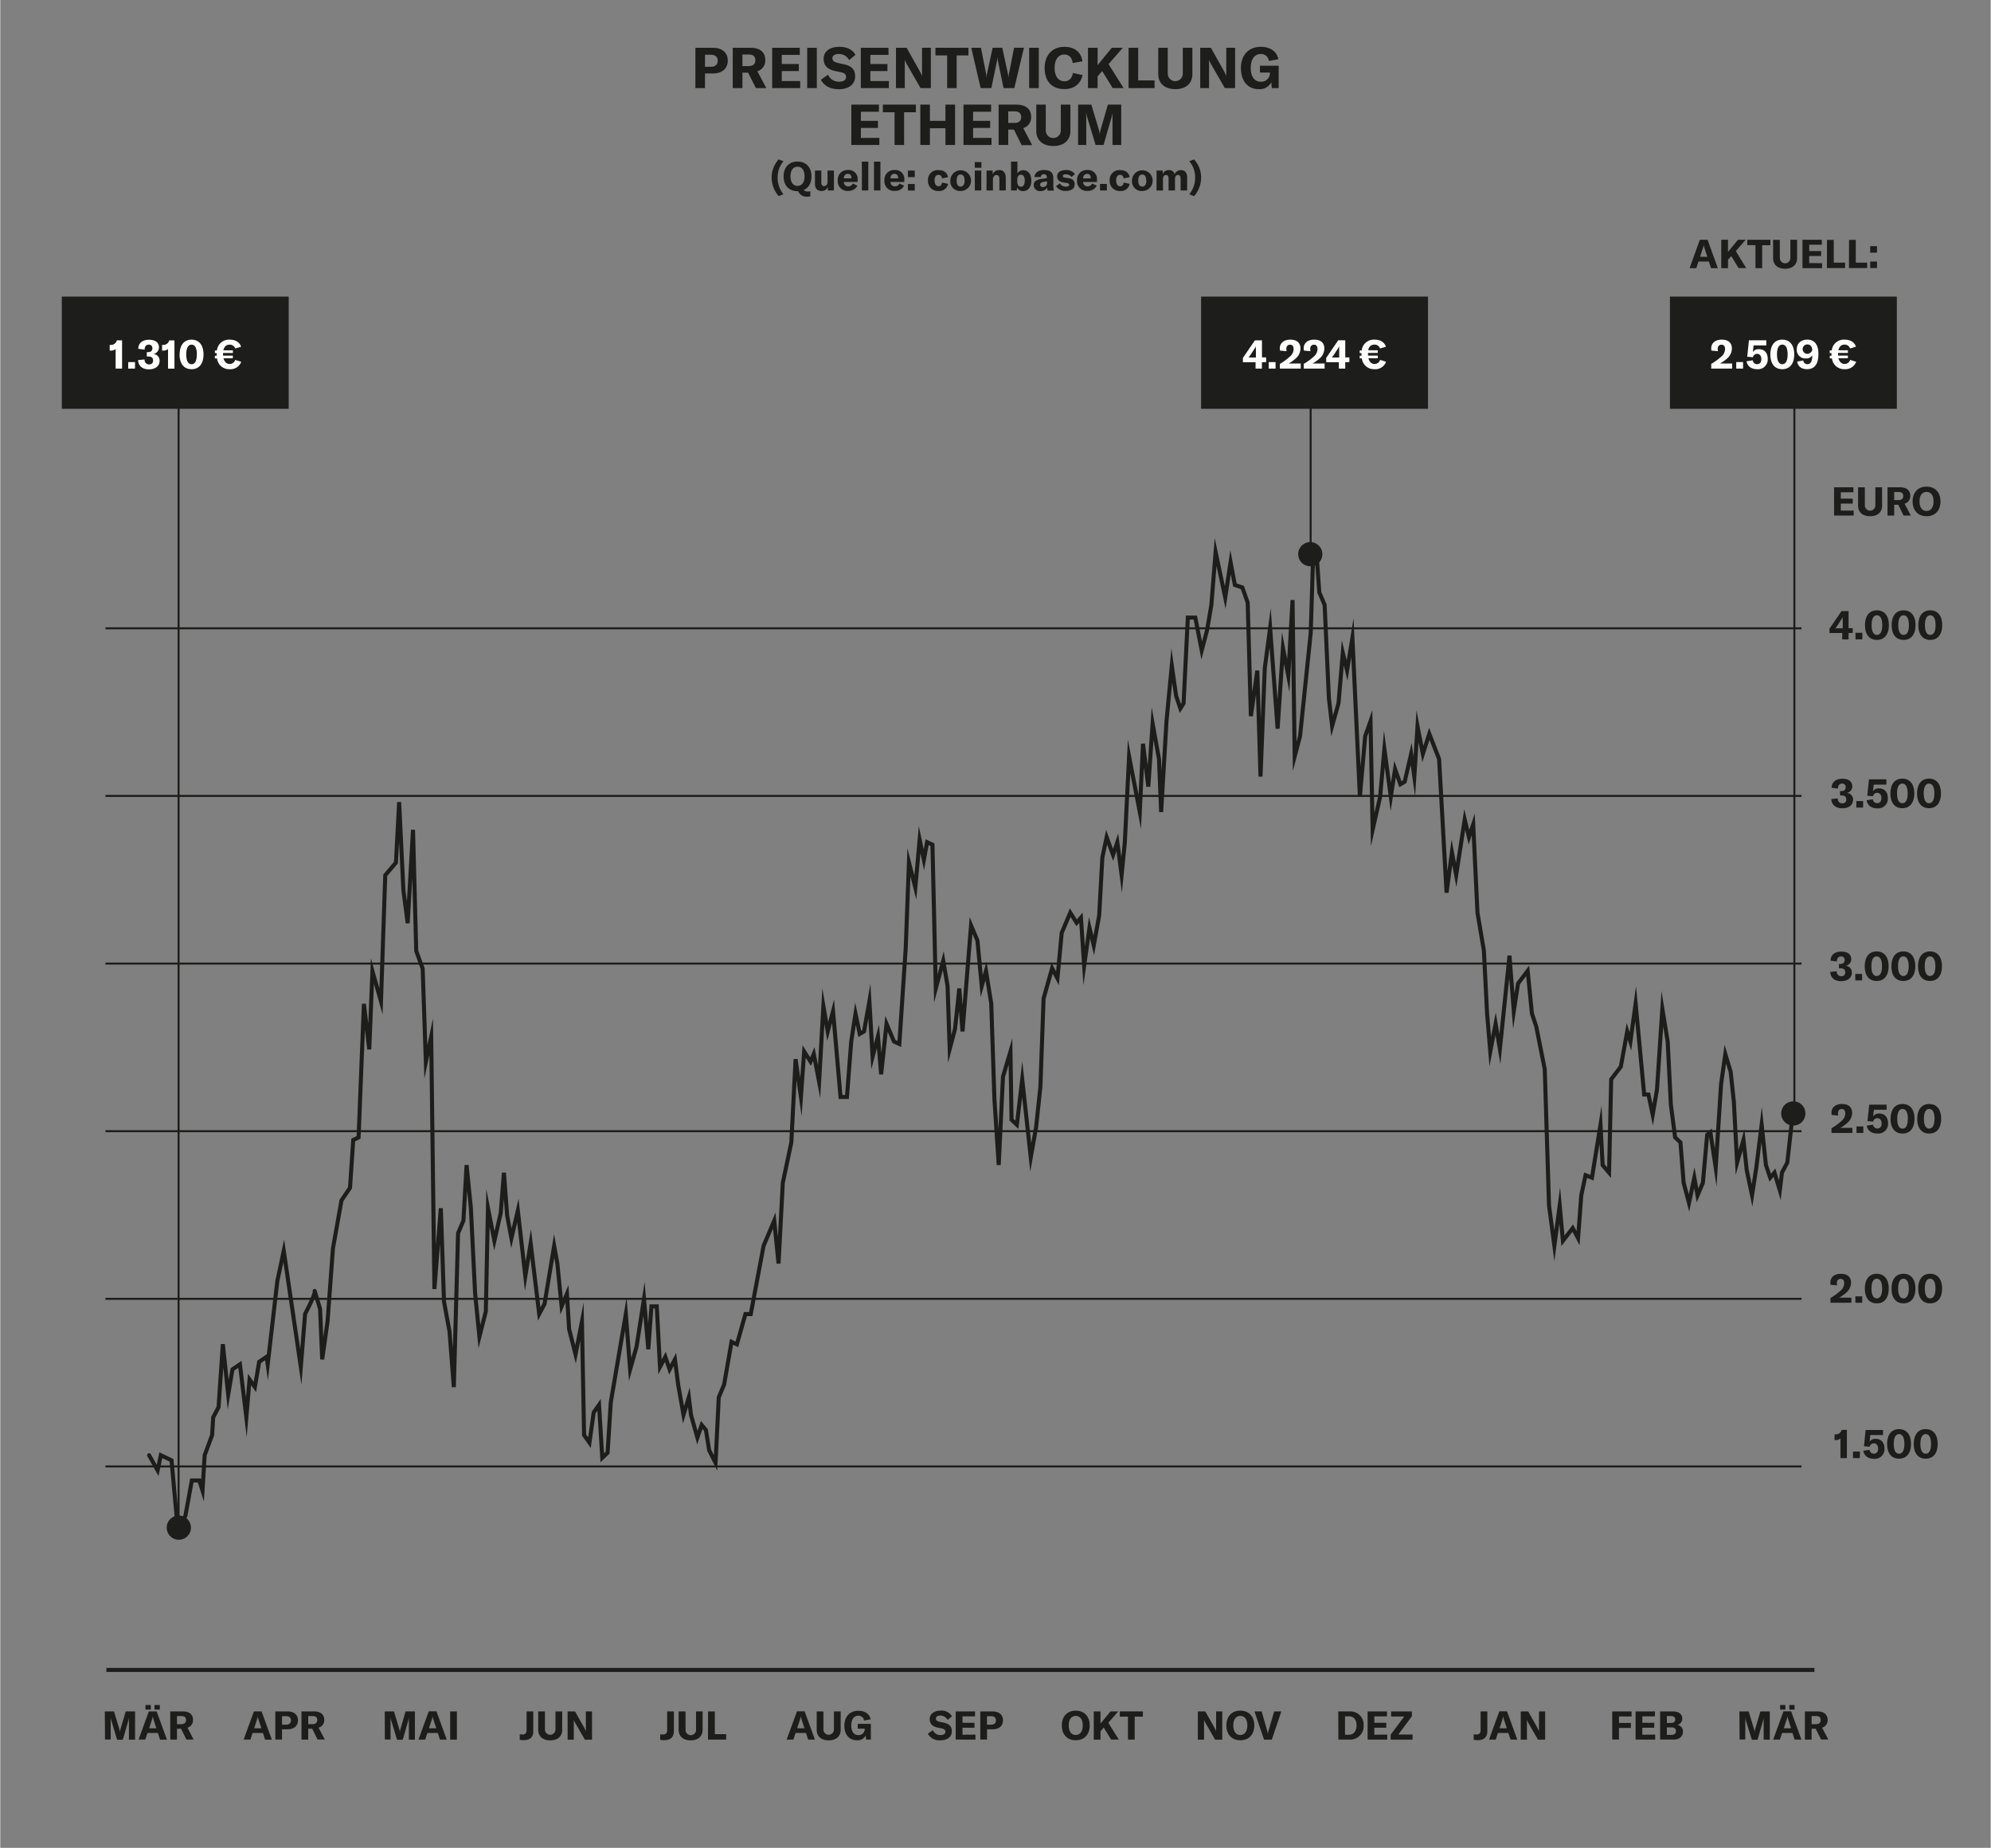 <?xml version="1.0"?>
<svg xmlns="http://www.w3.org/2000/svg" viewBox="0 0 700 650" width="600" height="557"><rect x="0" y="0" width="700" height="650" fill="#808080" stroke="none"/><defs><style>.cls-1{fill:#1d1d1b;}.cls-2{fill:#fff;}.cls-3,.cls-4,.cls-5{fill:none;stroke:#1d1d1b;}.cls-3{stroke-linecap:round;stroke-miterlimit:10;}.cls-3,.cls-5{stroke-width:1.42px;}.cls-4{stroke-width:0.71px;}</style></defs><g id="Vg"><path class="cls-1" d="M255.86,21.27c0,2.82-2,4.58-5.18,4.58h-2.84V31h-3.38V16.81h6.3C253.84,16.81,255.86,18.57,255.86,21.27Zm-3.54.1c0-1.34-.86-2.12-2.38-2.12h-2.1v4.24h2.1C251.44,23.49,252.32,22.71,252.32,21.37Z"/><path class="cls-1" d="M263,25.57h-2V31H257.6V16.81h6.24c3.6,0,5.2,1.76,5.2,4.36a3.93,3.93,0,0,1-2.78,3.9L269.4,31h-3.66Zm-2-2.32h2.18c1.64,0,2.36-.8,2.36-2.08s-.7-2-2.36-2H261Z"/><path class="cls-1" d="M281.32,28.51V31h-9.86V16.81h9.72v2.5h-6.34v3.2h6V25h-6v3.52Z"/><path class="cls-1" d="M283.78,31V16.81h3.38V31Z"/><path class="cls-1" d="M288.6,28.05l2.5-1.76A4.12,4.12,0,0,0,295,28.74c1.36,0,2.44-.5,2.44-1.62s-.62-1.47-2.06-1.77l-1.9-.4c-2.48-.54-3.92-1.88-3.92-4.26,0-2.6,2.12-4.22,5.54-4.22,2.52,0,4.64.92,5.64,2.82l-2.2,1.86A4,4,0,0,0,294.84,19c-1.34,0-2.2.56-2.2,1.46s.56,1.38,2.06,1.72l2.06.44c2.52.56,3.88,1.76,3.88,4.2,0,2.71-2.08,4.57-5.8,4.57C291.78,31.36,289.58,30.06,288.6,28.05Z"/><path class="cls-1" d="M312.5,28.51V31h-9.86V16.81h9.72v2.5H306v3.2h6V25h-6v3.52Z"/><path class="cls-1" d="M315,16.81h3.74l4.56,8.1a14.78,14.78,0,0,1,.86,1.84h0c0-.56,0-1.14,0-1.82V16.81h3.1V31h-3.6l-4.72-8.19a13.49,13.49,0,0,1-.84-1.74h0c0,.58,0,1.18,0,1.88V31H315Z"/><path class="cls-1" d="M340.48,19.49h-4.14V31H333V19.49h-4.12V16.81h11.62Z"/><path class="cls-1" d="M341.48,16.81h3.4L346.7,26a8.74,8.74,0,0,1,.12,1.18h.06A6.64,6.64,0,0,1,347,26l2-9.22h3.38l2,9.22a6.64,6.64,0,0,1,.16,1.18h.06a8.74,8.74,0,0,1,.12-1.18l1.82-9.22H360L356.62,31h-3.78l-2-9.65a8,8,0,0,1-.1-1h-.08a7.83,7.83,0,0,1-.12,1l-2,9.65h-3.76Z"/><path class="cls-1" d="M361.84,31V16.81h3.38V31Z"/><path class="cls-1" d="M367.28,23.93c0-4.48,2.64-7.46,7-7.46,3.62,0,5.9,2,6.28,5.1l-3.42.6c-.2-1.88-1.24-3-2.94-3-2.16,0-3.42,1.82-3.42,4.72s1.28,4.71,3.52,4.71c1.58,0,2.64-1.08,2.92-2.93l3.42.74c-.68,3-2.88,4.93-6.4,4.93C369.7,31.36,367.28,28.42,367.28,23.93Z"/><path class="cls-1" d="M387.52,25l-1.62,1.88V31h-3.38V16.81h3.38v6.1l5-6.1h3.86l-5,5.76L395.06,31h-3.84Z"/><path class="cls-1" d="M396.8,16.81h3.38V28.28h5.76V31H396.8Z"/><path class="cls-1" d="M410.58,16.81v9.1a2.64,2.64,0,1,0,5.28,0v-9.1h3.38v9.24c0,3.24-2.24,5.31-6,5.31s-6-2.07-6-5.31V16.81Z"/><path class="cls-1" d="M422,16.81h3.74l4.56,8.1a14.78,14.78,0,0,1,.86,1.84h0c0-.56,0-1.14,0-1.82V16.81h3.1V31h-3.6l-4.72-8.19a13.49,13.49,0,0,1-.84-1.74h0c0,.58,0,1.18,0,1.88V31H422Z"/><path class="cls-1" d="M436.3,23.93c0-4.46,2.68-7.46,7-7.46,3.72,0,5.74,2,6.18,4.36l-3.34.62A2.73,2.73,0,0,0,443.32,19c-2.26,0-3.56,1.88-3.56,4.88s1.22,4.86,3.6,4.86a3,3,0,0,0,3.14-2.92v-.3H443V23.11h6.58V31h-2.4L447,28.94a4.59,4.59,0,0,1-4.44,2.42C438.68,31.36,436.3,28.44,436.3,23.93Z"/><path class="cls-1" d="M309.16,48.51V51H299.3V36.81H309v2.5h-6.34v3.2h6V45h-6v3.52Z"/><path class="cls-1" d="M322,39.49h-4.14V51h-3.36V39.49h-4.12V36.81H322Z"/><path class="cls-1" d="M335.78,51H332.4V45.11h-5.46V51h-3.38V36.81h3.38v5.7h5.46v-5.7h3.38Z"/><path class="cls-1" d="M348.6,48.51V51h-9.86V36.81h9.72v2.5h-6.34v3.2h6V45h-6v3.52Z"/><path class="cls-1" d="M356.48,45.57h-2V51h-3.38V36.81h6.24c3.6,0,5.2,1.76,5.2,4.36a3.93,3.93,0,0,1-2.78,3.9l3.14,6H359.2Zm-2-2.32h2.18c1.64,0,2.36-.8,2.36-2.08s-.7-2-2.36-2h-2.18Z"/><path class="cls-1" d="M367.68,36.81v9.1a2.64,2.64,0,1,0,5.28,0v-9.1h3.38v9.24c0,3.24-2.24,5.31-6,5.31s-6-2.07-6-5.31V36.81Z"/><path class="cls-1" d="M379.06,36.81h4.64l2.62,8.7a10,10,0,0,1,.34,1.72h0a11,11,0,0,1,.36-1.76l2.5-8.66h4.7V51h-3.08V41.33a14.29,14.29,0,0,1,.08-1.6h-.06a8.08,8.08,0,0,1-.3,1.38L388,51H385.2l-3-9.91a6.64,6.64,0,0,1-.3-1.36h-.06c0,.48.08,1,.08,1.58V51h-2.88Z"/><path class="cls-1" d="M271.28,62.44a9.36,9.36,0,0,1,2.48-6.38l1.68.65a8.7,8.7,0,0,0-2.06,5.74,9.14,9.14,0,0,0,2.06,5.88l-1.68.65A9.85,9.85,0,0,1,271.28,62.44Z"/><path class="cls-1" d="M284.09,67.37a2.84,2.84,0,0,0,.79-.12v1.84a7.2,7.2,0,0,1-1.05.08,3.16,3.16,0,0,1-3.25-1.92h-.2c-3,0-4.9-2-4.9-5.21s1.92-5.21,4.9-5.21,4.9,2,4.9,5.21c0,2.36-1,4.07-2.76,4.81A2.32,2.32,0,0,0,284.09,67.37Zm-3.71-2c1.56,0,2.47-1.26,2.47-3.36s-.91-3.36-2.47-3.36S277.9,59.94,277.9,62,278.83,65.4,280.38,65.4Z"/><path class="cls-1" d="M286.51,64.55V60h2.24v4.15c0,.87.35,1.31,1,1.31s1.18-.57,1.18-1.45V60h2.25v7h-2.14V65.74a2.26,2.26,0,0,1-2.19,1.44C287.21,67.18,286.51,66.19,286.51,64.55Z"/><path class="cls-1" d="M301.52,64h-4.86a1.51,1.51,0,0,0,1.61,1.55,1.61,1.61,0,0,0,1.53-1l1.65.76a3.42,3.42,0,0,1-3.21,1.83,3.36,3.36,0,0,1-3.71-3.6,3.41,3.41,0,0,1,3.56-3.74,3.15,3.15,0,0,1,3.43,3.51Zm-2.17-1.32c0-1-.46-1.53-1.3-1.53s-1.36.59-1.39,1.59h2.69Z"/><path class="cls-1" d="M305.26,67H303V56.86h2.26Z"/><path class="cls-1" d="M309.53,67h-2.26V56.86h2.26Z"/><path class="cls-1" d="M317.93,64h-4.86a1.5,1.5,0,0,0,1.61,1.55,1.62,1.62,0,0,0,1.53-1l1.65.76a3.42,3.42,0,0,1-3.21,1.83,3.36,3.36,0,0,1-3.71-3.6,3.4,3.4,0,0,1,3.56-3.74,3.15,3.15,0,0,1,3.43,3.51Zm-2.17-1.32c0-1-.46-1.53-1.3-1.53s-1.36.59-1.39,1.59h2.69Z"/><path class="cls-1" d="M321.6,62.31h-2.4V60h2.4Zm0,4.71h-2.4v-2.3h2.4Z"/><path class="cls-1" d="M326.26,63.51A3.41,3.41,0,0,1,330,59.84c1.83,0,3,.9,3.32,2.48l-2.12.44c-.12-.83-.57-1.26-1.26-1.26-.85,0-1.37.72-1.37,1.94s.5,2.08,1.39,2.08c.7,0,1.13-.47,1.26-1.31l2.1.47a3.1,3.1,0,0,1-3.35,2.5A3.46,3.46,0,0,1,326.26,63.51Z"/><path class="cls-1" d="M334.12,63.5a3.64,3.64,0,1,1,3.63,3.68A3.39,3.39,0,0,1,334.12,63.5Zm5,0c0-1.44-.52-2.1-1.4-2.1s-1.38.66-1.38,2.1.51,2.13,1.38,2.13S339.15,64.93,339.15,63.5Z"/><path class="cls-1" d="M342.71,57h2.34v2h-2.34Zm0,3H345v7h-2.26Z"/><path class="cls-1" d="M346.86,60H349v1.35a2.42,2.42,0,0,1,2.33-1.53c1.51,0,2.28,1,2.28,2.84V67h-2.24V63c0-1-.34-1.43-1.05-1.43s-1.22.61-1.22,1.68V67h-2.26Z"/><path class="cls-1" d="M357.6,66,357.46,67h-2V56.86h2.25V61a2.28,2.28,0,0,1,2.08-1.12c1.72,0,2.81,1.46,2.81,3.67s-1.12,3.67-2.88,3.67A2.26,2.26,0,0,1,357.6,66Zm2.69-2.44c0-1.33-.46-2.11-1.34-2.1s-1.29.69-1.29,1.81v.59c0,1.13.47,1.82,1.3,1.82S360.29,64.87,360.29,63.51Z"/><path class="cls-1" d="M363.44,65.11a1.74,1.74,0,0,1,.71-1.51,5,5,0,0,1,2.2-.69l1.7-.24v-.23c0-.8-.34-1.15-1-1.15a1,1,0,0,0-1.12,1h-2.23c.12-1.55,1.38-2.48,3.37-2.48,2.25,0,3.26.89,3.26,2.9v2.33a7.5,7.5,0,0,0,.2,2H368.3a6.42,6.42,0,0,1-.11-1.11,2.46,2.46,0,0,1-2.34,1.27A2.13,2.13,0,0,1,363.44,65.11Zm4.68-.77v-.56l-1.21.2c-.82.15-1.2.44-1.2,1s.39.81,1,.81A1.35,1.35,0,0,0,368.12,64.34Z"/><path class="cls-1" d="M371.29,65.5l1.31-1a2.47,2.47,0,0,0,2.21,1.14c.73,0,1.09-.23,1.09-.62s-.22-.57-1-.69l-1-.14c-1.51-.22-2.23-1-2.23-2.15,0-1.36,1.15-2.22,3.08-2.22a3.72,3.72,0,0,1,3.18,1.39l-1.16,1.05a2.69,2.69,0,0,0-2.09-.94c-.67,0-1,.18-1,.58s.21.52.83.6l1.25.19c1.5.22,2.08,1,2.08,2.16,0,1.43-1.13,2.31-3.09,2.31A3.87,3.87,0,0,1,371.29,65.5Z"/><path class="cls-1" d="M385.68,64h-4.87a1.52,1.52,0,0,0,1.62,1.55,1.61,1.61,0,0,0,1.52-1l1.66.76a3.44,3.44,0,0,1-3.21,1.83,3.36,3.36,0,0,1-3.71-3.6,3.4,3.4,0,0,1,3.55-3.74,3.16,3.16,0,0,1,3.44,3.51ZM383.5,62.7c0-1-.46-1.53-1.3-1.53s-1.36.59-1.39,1.59h2.69Z"/><path class="cls-1" d="M389.16,67h-2.4v-2.3h2.4Z"/><path class="cls-1" d="M390.15,63.51a3.42,3.42,0,0,1,3.71-3.67c1.84,0,3.06.9,3.32,2.48l-2.11.44c-.13-.83-.58-1.26-1.26-1.26-.86,0-1.38.72-1.38,1.94s.51,2.08,1.39,2.08c.7,0,1.14-.47,1.26-1.31l2.1.47a3.09,3.09,0,0,1-3.35,2.5A3.46,3.46,0,0,1,390.15,63.51Z"/><path class="cls-1" d="M398,63.5a3.64,3.64,0,1,1,3.63,3.68A3.39,3.39,0,0,1,398,63.5Zm5,0c0-1.44-.52-2.1-1.4-2.1s-1.39.66-1.39,2.1.52,2.13,1.39,2.13S403.06,64.93,403.06,63.5Z"/><path class="cls-1" d="M408.8,60v1.26A2.21,2.21,0,0,1,411,59.83a1.94,1.94,0,0,1,2,1.46,2.37,2.37,0,0,1,2.24-1.46c1.36,0,2.16,1,2.16,2.61V67H415.1V62.91c0-.94-.29-1.36-.93-1.36s-1.05.51-1.05,1.45v4h-2.25V62.9c0-.91-.3-1.35-.92-1.35s-1.05.52-1.05,1.46v4h-2.26V60Z"/><path class="cls-1" d="M418.15,68.33a9.14,9.14,0,0,0,2.06-5.88,8.7,8.7,0,0,0-2.06-5.74l1.68-.65a9.36,9.36,0,0,1,2.48,6.38A9.85,9.85,0,0,1,419.83,69Z"/><path class="cls-1" d="M600.88,92h-3.67l-.75,2.33h-2.37l3.61-10h2.71l3.61,10h-2.38Zm-.54-1.66-.91-2.78a8.75,8.75,0,0,1-.37-1.4h0a8.75,8.75,0,0,1-.37,1.4l-.91,2.78Zm8.4-.26-1.14,1.32v2.93h-2.37v-10h2.37v4.27l3.52-4.27h2.7l-3.47,4L614,94.29h-2.69Zm13.77-3.82h-2.89v8.07h-2.36V86.22h-2.88V84.34h8.13Zm3.32-1.88v6.38a1.85,1.85,0,1,0,3.7,0V84.34h2.37v6.47c0,2.27-1.57,3.72-4.22,3.72s-4.22-1.45-4.22-3.72V84.34Zm14.87,8.2v1.75h-6.91v-10h6.81v1.75h-4.44v2.24h4.2v1.74h-4.2v2.47Zm1.72-8.2h2.37v8h4v1.92h-6.4Zm7.75,0h2.37v8h4v1.92h-6.4ZM660,88.88h-2.39v-2.3H660Zm0,5.41h-2.39V92H660Z"/><rect class="cls-1" x="21.64" y="104.33" width="79.8" height="39.47"/><path class="cls-2" d="M40.57,122.77a2.46,2.46,0,0,1-1.69.55h-.39v-2h.26A2.11,2.11,0,0,0,41,119.72h1.84v9.94H40.57Zm6.81,6.89H45v-2.29h2.4Zm1.1-3,2.29-.22a1.54,1.54,0,0,0,1.56,1.74,1.27,1.27,0,0,0,1.41-1.42c0-.89-.54-1.36-1.69-1.36h-.51v-1.54H52c1,0,1.49-.5,1.49-1.36a1.17,1.17,0,0,0-1.29-1.27c-.91,0-1.43.66-1.43,1.76l-2.23-.29c0-2,1.46-3.18,3.77-3.18s3.5,1,3.5,2.72a2.34,2.34,0,0,1-2,2.28,2.29,2.29,0,0,1,2.22,2.4c0,1.85-1.49,3-3.8,3S48.51,128.61,48.48,126.62ZM59,122.77a2.49,2.49,0,0,1-1.69.55h-.4v-2h.27a2.11,2.11,0,0,0,2.24-1.58h1.84v9.94H59Zm4.09,1.91c0-3.28,1.55-5.2,4.19-5.2s4.2,1.92,4.2,5.2-1.56,5.19-4.2,5.19S63.06,128,63.06,124.68Zm6.06,0c0-2.24-.67-3.45-1.87-3.45s-1.87,1.21-1.87,3.45.67,3.44,1.87,3.44S69.12,126.92,69.12,124.68Zm15.6,2.59a4.05,4.05,0,0,1-4.1,2.6,4.27,4.27,0,0,1-4.42-3.79h-.75v-.94h.63a5.33,5.33,0,0,1,0-.57,2.17,2.17,0,0,1,0-.36h-.63v-.93h.71a4.25,4.25,0,0,1,4.51-3.8c2.06,0,3.49.91,4,2.49l-2.07.61a2,2,0,0,0-2-1.35c-1.16,0-1.89.73-2.17,2h3.36v.93H78.35v.34c0,.21,0,.41,0,.59h3.45v.94H78.51c.34,1.27,1.1,2,2.19,2a2,2,0,0,0,1.93-1.43Z"/><rect class="cls-1" x="422.3" y="104.33" width="79.8" height="39.47"/><path class="cls-2" d="M443.69,127.42v2.24h-2.23v-2.24H437v-1.51l4.22-6.19h2.49v6h1.46v1.65Zm-2.11-5.64h0a5.55,5.55,0,0,1-.56,1l-1.39,2.13a7.63,7.63,0,0,1-.64.85h2.59v-2.89C441.55,122.37,441.55,122.13,441.58,121.78Zm6.91,7.88H446.1v-2.29h2.39ZM450,128a21.06,21.06,0,0,0,3.51-2.56,3.54,3.54,0,0,0,1.33-2.68c0-1-.45-1.51-1.26-1.51s-1.31.56-1.31,1.48a5.28,5.28,0,0,0,.09.8l-2.29-.21a3.51,3.51,0,0,1-.09-.77c0-1.88,1.43-3.08,3.71-3.08s3.56,1.13,3.56,3.12a4.73,4.73,0,0,1-1.75,3.58,13.74,13.74,0,0,1-2.42,1.69h4.26v1.79H450Zm8.4,0a21.06,21.06,0,0,0,3.51-2.56,3.54,3.54,0,0,0,1.33-2.68c0-1-.45-1.51-1.26-1.51s-1.31.56-1.31,1.48a5.28,5.28,0,0,0,.09.8l-2.29-.21a3.51,3.51,0,0,1-.09-.77c0-1.88,1.43-3.08,3.71-3.08s3.56,1.13,3.56,3.12a4.73,4.73,0,0,1-1.75,3.58,13.74,13.74,0,0,1-2.42,1.69h4.26v1.79h-7.34Zm14.59-.59v2.24h-2.23v-2.24H466.3v-1.51l4.21-6.19H473v6h1.45v1.65Zm-2.12-5.64h0a4.56,4.56,0,0,1-.56,1l-1.38,2.13a6.46,6.46,0,0,1-.65.85h2.59v-2.89C470.86,122.37,470.86,122.13,470.89,121.78Zm16.48,5.49a4,4,0,0,1-4.1,2.6,4.25,4.25,0,0,1-4.41-3.79h-.76v-.94h.63c0-.18,0-.38,0-.57s0-.24,0-.36h-.63v-.93h.71a4.26,4.26,0,0,1,4.51-3.8c2.06,0,3.49.91,4,2.49l-2.07.61a2,2,0,0,0-2-1.35c-1.16,0-1.89.73-2.17,2h3.36v.93H481v.34a5.41,5.41,0,0,0,0,.59h3.44v.94h-3.3c.33,1.27,1.09,2,2.18,2a2,2,0,0,0,1.94-1.43Z"/><rect class="cls-1" x="587.18" y="104.33" width="79.8" height="39.47"/><path class="cls-2" d="M601.71,128a21.19,21.19,0,0,0,3.52-2.56,3.54,3.54,0,0,0,1.33-2.68c0-1-.45-1.51-1.26-1.51s-1.32.56-1.32,1.48a4.35,4.35,0,0,0,.1.8l-2.3-.21a4.2,4.2,0,0,1-.08-.77c0-1.88,1.43-3.08,3.71-3.08s3.56,1.13,3.56,3.12a4.76,4.76,0,0,1-1.75,3.58,14.23,14.23,0,0,1-2.43,1.69h4.26v1.79h-7.34Zm11.19,1.65h-2.4v-2.29h2.4Zm1.23-2.57,2.2-.34a1.47,1.47,0,0,0,1.47,1.36c1,0,1.53-.66,1.53-1.77s-.55-1.86-1.49-1.86a1.48,1.48,0,0,0-1.48,1.19l-2-.18.6-5.77h6.12v1.79H616.6l-.27,2.33a2.43,2.43,0,0,1,2.14-1c1.94,0,3.1,1.3,3.1,3.43a3.41,3.41,0,0,1-3.76,3.6C615.8,129.87,614.41,128.82,614.13,127.09Zm8.37-2.41c0-3.28,1.56-5.2,4.19-5.2s4.2,1.92,4.2,5.2-1.55,5.19-4.2,5.19S622.5,128,622.5,124.68Zm6.07,0c0-2.24-.67-3.45-1.88-3.45s-1.86,1.21-1.86,3.45.67,3.44,1.86,3.44S628.57,126.92,628.57,124.68Zm10.83-.17c0,3.3-1.19,5.36-4,5.36-1.92,0-3.21-.93-3.46-2.69l2.13-.37a1.42,1.42,0,0,0,1.43,1.31c1.23,0,1.73-1.16,1.75-3.09a2.47,2.47,0,0,1-2.19,1.06,3,3,0,0,1-3.28-3.22c0-2,1.42-3.39,3.7-3.39C638,119.48,639.4,121.18,639.4,124.51Zm-2.17-1.35c-.05-1.09-.56-2-1.72-2a1.66,1.66,0,0,0,0,3.32A1.91,1.91,0,0,0,637.23,123.16Zm15.45,4.11a4.07,4.07,0,0,1-4.11,2.6,4.27,4.27,0,0,1-4.41-3.79h-.76v-.94H644c0-.18,0-.38,0-.57s0-.24,0-.36h-.63v-.93h.72a4.25,4.25,0,0,1,4.51-3.8c2.06,0,3.49.91,4,2.49l-2.08.61a1.94,1.94,0,0,0-1.94-1.35c-1.17,0-1.89.73-2.17,2h3.36v.93H646.3v.34c0,.21,0,.41,0,.59h3.45v.94h-3.31c.34,1.27,1.09,2,2.19,2a2,2,0,0,0,1.93-1.43Z"/><path class="cls-3" d="M52.34,511.89l3,5.33,1.13-5.33,3.76,1.78,2.25,24.85,2.63-5.33,2.26-12.42H70l1.13,3.55.75-12.43,2.63-7.1.37-6.21L76.77,495l1.51-22.18,1.88,17.74,1.5-8.87,2.63-1.78,2.25,18.64,1.13-13.31,1.88,2.66,1.5-8.87,2.64-1.78.37,2.66,3.38-29.28L99.7,440l6,40.82,1.5-18.63s3.68-6.92,3.39-8,1.88,6.21,1.88,6.21l.75,17.75,1.88-13.31L117,439.12l3-16.86,3-4.44L124.13,401l1.88-.89,1.88-47,1.88,16,1.12-27.51,3,10.65,1.5-44.38,3.76-4.43,1.13-21.3,1.5,31.06,1.5,11.54,1.88-32.84,1.13,42.6,2.26,6.21,1.12,32.84,1.88-8.88,1.13,88.75,2.26-28.4,1.12,32.84L158,468.41l1.51,19.52L161,433.8l1.88-4.44L164,409.83l1.5,15.09L167,455.1l1.51,15.08,2.25-8.87.75-36.39,2.26,11.54L176,426.7l1.13-14.2,1.13,15.08,1.5,8,2.26-9.76,2.63,23.07,1.88-11.53,3,24.85,1.88-3.55,3.38-20.42,1.13,6.22,1.5,15.08,1.88-4.43.75,12.42,2.26,8.87,2.25-11.53.76,39.93,1.88,2.67,1.5-10.65,1.88-2.67,1.13,18.64,1.87-1.77,1.13-17.75L220,462.2l1.51,19.52,2.25-8,2.63-16.86,1.51,17.75L229,459.53h1.88l1.13,21.3,1.88-3.55,1.5,4.44,1.88-3.55,1.13,8.87,1.88,10.65,1.88-6.21.75,6.21,2.25,8,1.51-4.44,1.5,1.78,1.13,7.1,2.25,4.44,1.13-23.08,1.88-4.44L257.17,472l1.88.89,3-10.65h1.88l4.51-24,3.75-8.87,1.51,15.09,1.5-28.4,3-14.2,1.5-29.29,1.88,13.31,1.13-16,2.25,3.55,1.13-2.67,1.88,9.77,1.5-26.63L291,362.8l1.87-7.1,2.63,30.17h2.26l1.5-19.52,1.51-9.76,1.5,7.09,1.5-.88,1.88-10.65,1.13,19.52,1.88-7.1,1.13,13.31,1.88-17.75,2.63,6.22,1.88.88,2.25-33.72,1.13-30.17,2.25,8.87,1.51-16.86,1.5,7.1,1.13-6.21,1.88.88L329,347.71l2.63-9.76,1.51,8.87.75,22.19,1.88-7.1,1.5-14.2,1.13,15.09,3-37.28,2.25,5.33,1.51,16,1.5-5.32L348.5,353l1.13,33.73,1.5,23.07,1.5-31.06,2.63-8.87.38,24,1.88,1.77,1.88-16,3,27.51,1.88-10.65,1.51-14.2,1.12-31.06,3-10.65,1.88,3.55,1.5-16,3-7.1,2.25,3.55,1.51-1.78,1.13,16.86,1.87-13.31,1.51,6.21L386.46,322l1.12-20.41,1.51-7.1,2.25,6.21,1.5-4.43,1.51,11.53,1.13-11.53,1.5-30.18,3.76,19.53,1.13-24,1.87,15.09,1.51-22.19L407.5,267l.75,18.64,1.88-31.95L412,234.11l1.51,10.65,1.5,4.44,1.13-1.78,1.5-30.17h2.63l2.25,11.54,1.88-7.1,1.51-8.88,1.5-18.63,3.38,16,1.88-12.42,1.51,8,2.63.89,1.88,5.33,1.12,39.93,2.26-16,1.13,37.27,1.5-38.16,1.88-14.2,2.63,35.5,1.88-28.4,1.88,9.76,1.5-26.62.75,55,1.88-7.1,3.76-36.38.75-24,1.51-.88.75,10.65,1.88,4.43,1.5,32.84,1.13,9.76,2.25-8,1.51-17.74,1.5,6.21,1.88-11.54,2.63,55.91L480,259l1.88-5.32.75,38.16,2.63-11.54,1.5-16.86,2.26,16.86,1.5-9.76,1.88,5.32,1.5-.88,2.26-9.77,1.13,8,1.12-17.75,1.88,9.76,2.26-7.1L506,267l2.63,47,1.88-14.2,1.5,8,3-19.52,1.5,6.21L518,290l1.5,31.07,2.25,13.31,1.13,22.19L524,369.9l1.88-9.77,1.5,8.88,3.38-32.84,1.51,19.53,1.5-9.76,3.38-4.44,1.51,15.09,1.5,4.43,3,15.09,1.5,47.92,1.88,14.2,1.88-14.2,1.13,12.43L553,432l1.88,3.55L556,420.48l1.51-7.1,2.25.89,3-18.64.75,14.2,2.26,2.67.75-32.84,3.38-4.44,2.26-12.42,1.12,3.55L575.12,353l3,32h1.5l1.5,7.1,1.51-8.87,1.88-28.4,1.88,11.54,1.12,22.18L589,400.07l1.88,1.78,1.12,14.2,1.88,7.1,1.88-8.88,1.13,6.21,1.88-4.43,1.5-16.87,1.13-.88,1.88,12.42,1.88-29.29,1.5-10.65,1.88,6.22,1.13,10.65,1.13,21.3,2.25-8,1.13,10.65,1.88,8.87,1.5-9.76,1.88-15.09,1.5,14.2,1.51,4.44,1.5-1.77,1.88,6.21.75-6.21,1.88-3.55,1.88-16.87"/><line class="cls-4" x1="62.71" y1="538.55" x2="62.71" y2="142.57"/><line class="cls-4" x1="460.83" y1="197.34" x2="460.83" y2="138.34"/><line class="cls-4" x1="630.94" y1="393.08" x2="630.94" y2="142.85"/><path class="cls-1" d="M647.15,506a2.46,2.46,0,0,1-1.69.55h-.39v-2h.26a2.11,2.11,0,0,0,2.24-1.58h1.84v9.94h-2.26Zm6.81,6.89h-2.4v-2.29H654Zm1.23-2.57,2.2-.34a1.47,1.47,0,0,0,1.47,1.36c1,0,1.53-.66,1.53-1.77s-.55-1.86-1.49-1.86a1.46,1.46,0,0,0-1.48,1.19l-2-.18L656,503h6.12v1.79h-4.47l-.26,2.33a2.42,2.42,0,0,1,2.14-1c1.93,0,3.1,1.3,3.1,3.43a3.41,3.41,0,0,1-3.76,3.6C656.86,513.12,655.47,512.07,655.19,510.34Zm8.37-2.41c0-3.28,1.56-5.2,4.19-5.2s4.2,1.92,4.2,5.2-1.55,5.19-4.2,5.19S663.56,511.2,663.56,507.93Zm6.07,0c0-2.24-.68-3.45-1.88-3.45s-1.86,1.21-1.86,3.45.67,3.44,1.86,3.44S669.63,510.17,669.63,507.93Zm3.31,0c0-3.28,1.55-5.2,4.19-5.2s4.2,1.92,4.2,5.2-1.55,5.19-4.2,5.19S672.94,511.2,672.94,507.93Zm6.06,0c0-2.24-.67-3.45-1.87-3.45s-1.87,1.21-1.87,3.45.68,3.44,1.87,3.44S679,510.17,679,507.93Z"/><path class="cls-1" d="M643.61,456.6a21.19,21.19,0,0,0,3.52-2.56,3.53,3.53,0,0,0,1.33-2.67c0-1-.45-1.52-1.26-1.52s-1.32.56-1.32,1.49a4.45,4.45,0,0,0,.1.8l-2.3-.21a3.6,3.6,0,0,1-.08-.77c0-1.88,1.43-3.09,3.71-3.09s3.56,1.14,3.56,3.13a4.75,4.75,0,0,1-1.75,3.57,13.69,13.69,0,0,1-2.43,1.69H651v1.8h-7.34Zm11.19,1.66h-2.4V456h2.4Zm.93-5c0-3.28,1.56-5.2,4.19-5.2s4.21,1.92,4.21,5.2-1.56,5.2-4.21,5.2S655.73,456.55,655.73,453.27Zm6.07,0c0-2.24-.67-3.45-1.88-3.45s-1.86,1.21-1.86,3.45.67,3.45,1.86,3.45S661.8,455.51,661.8,453.27Zm3.31,0c0-3.28,1.56-5.2,4.19-5.2s4.21,1.92,4.21,5.2-1.56,5.2-4.21,5.2S665.11,456.55,665.11,453.27Zm6.07,0c0-2.24-.67-3.45-1.88-3.45s-1.86,1.21-1.86,3.45.67,3.45,1.86,3.45S671.18,455.51,671.18,453.27Zm3.32,0c0-3.28,1.55-5.2,4.18-5.2s4.21,1.92,4.21,5.2-1.56,5.2-4.21,5.2S674.5,456.55,674.5,453.27Zm6.06,0c0-2.24-.67-3.45-1.88-3.45s-1.86,1.21-1.86,3.45.67,3.45,1.86,3.45S680.56,455.51,680.56,453.27Z"/><path class="cls-1" d="M644,396.87a20.77,20.77,0,0,0,3.52-2.57,3.53,3.53,0,0,0,1.33-2.67c0-1-.45-1.52-1.26-1.52s-1.32.57-1.32,1.49a5.6,5.6,0,0,0,.1.8l-2.3-.21a4.29,4.29,0,0,1-.08-.77c0-1.88,1.43-3.08,3.71-3.08s3.56,1.13,3.56,3.12a4.71,4.71,0,0,1-1.75,3.57,13.24,13.24,0,0,1-2.42,1.7h4.25v1.79H644Zm11.19,1.65h-2.39v-2.3h2.39Zm1.23-2.58,2.2-.33a1.47,1.47,0,0,0,1.47,1.35c1,0,1.53-.65,1.53-1.76s-.55-1.86-1.49-1.86a1.47,1.47,0,0,0-1.48,1.19l-2-.18.61-5.78h6.12v1.8h-4.47l-.27,2.32a2.47,2.47,0,0,1,2.15-1c1.93,0,3.09,1.3,3.09,3.43a3.4,3.4,0,0,1-3.75,3.6C658.06,398.73,656.67,397.68,656.39,395.94Zm8.37-2.41c0-3.28,1.56-5.19,4.19-5.19s4.21,1.91,4.21,5.19-1.56,5.2-4.21,5.2S664.76,396.81,664.76,393.53Zm6.07,0c0-2.24-.67-3.44-1.88-3.44s-1.86,1.2-1.86,3.44S667.76,397,669,397,670.83,395.77,670.83,393.53Zm3.31,0c0-3.28,1.56-5.19,4.19-5.19s4.2,1.91,4.2,5.19-1.55,5.2-4.2,5.2S674.14,396.81,674.14,393.53Zm6.07,0c0-2.24-.67-3.44-1.88-3.44s-1.86,1.2-1.86,3.44.67,3.45,1.86,3.45S680.21,395.77,680.21,393.53Z"/><path class="cls-1" d="M643.57,341.87l2.28-.22a1.55,1.55,0,0,0,1.57,1.74,1.27,1.27,0,0,0,1.4-1.42c0-.89-.53-1.36-1.68-1.36h-.52v-1.54h.51c1,0,1.48-.5,1.48-1.36a1.17,1.17,0,0,0-1.29-1.27c-.91,0-1.43.66-1.43,1.76l-2.22-.29c0-2,1.45-3.18,3.76-3.18s3.51,1,3.51,2.72a2.34,2.34,0,0,1-2,2.28,2.28,2.28,0,0,1,2.21,2.4c0,1.84-1.48,3-3.79,3S643.6,343.86,643.57,341.87Zm11.19,3h-2.4v-2.29h2.4Zm.93-5c0-3.28,1.56-5.2,4.19-5.2s4.2,1.92,4.2,5.2-1.55,5.19-4.2,5.19S655.69,343.2,655.69,339.93Zm6.07,0c0-2.24-.67-3.45-1.88-3.45s-1.86,1.21-1.86,3.45.67,3.44,1.86,3.44S661.76,342.17,661.76,339.93Zm3.31,0c0-3.28,1.56-5.2,4.19-5.2s4.2,1.92,4.2,5.2-1.55,5.19-4.2,5.19S665.07,343.2,665.07,339.93Zm6.07,0c0-2.24-.67-3.45-1.88-3.45s-1.86,1.21-1.86,3.45.67,3.44,1.86,3.44S671.14,342.17,671.14,339.93Zm3.31,0c0-3.28,1.56-5.2,4.19-5.2s4.2,1.92,4.2,5.2-1.55,5.19-4.2,5.19S674.45,343.2,674.45,339.93Zm6.07,0c0-2.24-.67-3.45-1.88-3.45s-1.86,1.21-1.86,3.45.67,3.44,1.86,3.44S680.52,342.17,680.52,339.93Z"/><path class="cls-1" d="M643.93,281.07l2.29-.22a1.53,1.53,0,0,0,1.56,1.73,1.27,1.27,0,0,0,1.41-1.41c0-.9-.54-1.36-1.69-1.36H647v-1.54h.5c1,0,1.49-.5,1.49-1.36a1.17,1.17,0,0,0-1.29-1.27c-.91,0-1.43.66-1.43,1.76l-2.23-.29c0-1.95,1.46-3.18,3.77-3.18s3.5,1,3.5,2.72a2.34,2.34,0,0,1-1.95,2.28,2.28,2.28,0,0,1,2.22,2.39c0,1.85-1.49,3-3.8,3S644,283.06,643.93,281.07Zm11.19,3h-2.39v-2.3h2.39Zm1.23-2.58,2.2-.33a1.48,1.48,0,0,0,1.47,1.36c1,0,1.53-.66,1.53-1.77s-.55-1.86-1.49-1.86a1.47,1.47,0,0,0-1.48,1.19l-2-.18.6-5.77h6.12V276h-4.46l-.27,2.32a2.45,2.45,0,0,1,2.14-1c1.94,0,3.1,1.3,3.1,3.43a3.41,3.41,0,0,1-3.76,3.6C658,284.32,656.63,283.27,656.35,281.53Zm8.37-2.41c0-3.27,1.56-5.19,4.19-5.19s4.2,1.92,4.2,5.19-1.55,5.2-4.2,5.2S664.72,282.4,664.72,279.12Zm6.07,0c0-2.24-.67-3.44-1.88-3.44s-1.86,1.2-1.86,3.44.67,3.45,1.86,3.45S670.79,281.37,670.79,279.12Zm3.31,0c0-3.27,1.56-5.19,4.19-5.19s4.2,1.92,4.2,5.19-1.55,5.2-4.2,5.2S674.1,282.4,674.1,279.12Zm6.07,0c0-2.24-.67-3.44-1.88-3.44s-1.86,1.2-1.86,3.44.67,3.45,1.86,3.45S680.17,281.37,680.17,279.12Z"/><path class="cls-1" d="M650,222.66v2.25h-2.23v-2.25h-4.48v-1.51l4.22-6.19H650v6h1.46v1.65ZM647.93,217h0a5,5,0,0,1-.56,1L646,220.16a6.78,6.78,0,0,1-.64.85h2.59v-2.88C647.9,217.61,647.9,217.37,647.93,217Zm6.91,7.89h-2.4v-2.3h2.4Zm.94-5c0-3.28,1.55-5.2,4.19-5.2s4.2,1.92,4.2,5.2-1.56,5.2-4.2,5.2S655.78,223.2,655.78,219.92Zm6.06,0c0-2.24-.67-3.45-1.87-3.45s-1.87,1.21-1.87,3.45.67,3.44,1.87,3.44S661.84,222.16,661.84,219.92Zm3.32,0c0-3.28,1.55-5.2,4.19-5.2s4.2,1.92,4.2,5.2-1.56,5.2-4.2,5.2S665.16,223.2,665.16,219.92Zm6.06,0c0-2.24-.67-3.45-1.87-3.45s-1.87,1.21-1.87,3.45.67,3.44,1.87,3.44S671.22,222.16,671.22,219.92Zm3.32,0c0-3.28,1.55-5.2,4.19-5.2s4.2,1.92,4.2,5.2-1.56,5.2-4.2,5.2S674.54,223.2,674.54,219.92Zm6.06,0c0-2.24-.67-3.45-1.87-3.45s-1.87,1.21-1.87,3.45.67,3.44,1.87,3.44S680.6,222.16,680.6,219.92Z"/><path class="cls-1" d="M651.8,179.6v1.75h-6.9v-9.94h6.81v1.75h-4.44v2.24h4.2v1.74h-4.2v2.46Z"/><path class="cls-1" d="M655.72,171.41v6.37a1.85,1.85,0,1,0,3.7,0v-6.37h2.37v6.47c0,2.27-1.57,3.71-4.22,3.71s-4.22-1.44-4.22-3.71v-6.47Z"/><path class="cls-1" d="M667.48,177.54h-1.43v3.81h-2.36v-9.94h4.37c2.52,0,3.64,1.23,3.64,3.05a2.74,2.74,0,0,1-2,2.73l2.2,4.16h-2.56Zm-1.43-1.62h1.53c1.15,0,1.65-.56,1.65-1.46s-.49-1.39-1.65-1.39h-1.53Z"/><path class="cls-1" d="M672.52,176.38c0-3.21,1.92-5.21,4.9-5.21s4.91,2,4.91,5.21-1.92,5.21-4.91,5.21S672.52,179.57,672.52,176.38Zm7.37,0c0-2.1-.91-3.36-2.47-3.36s-2.48,1.26-2.48,3.36.93,3.36,2.48,3.36S679.89,178.48,679.89,176.38Z"/><line class="cls-5" x1="37.33" y1="587.41" x2="638" y2="587.41"/><path class="cls-1" d="M62.8,541.62a4.26,4.26,0,1,0-4.26-4.25,4.26,4.26,0,0,0,4.26,4.25"/><path class="cls-1" d="M460.7,199.19a4.25,4.25,0,1,0-4.25-4.25,4.25,4.25,0,0,0,4.25,4.25"/><path class="cls-1" d="M630.56,395.92a4.26,4.26,0,1,0-4.25-4.26,4.25,4.25,0,0,0,4.25,4.26"/><line class="cls-4" x1="37" y1="456.87" x2="633.45" y2="456.87"/><line class="cls-4" x1="37" y1="515.83" x2="633.45" y2="515.83"/><line class="cls-4" x1="37" y1="221.01" x2="633.45" y2="221.01"/><line class="cls-4" x1="37" y1="279.97" x2="633.45" y2="279.97"/><line class="cls-4" x1="37" y1="338.94" x2="633.45" y2="338.94"/><line class="cls-4" x1="37" y1="397.9" x2="633.45" y2="397.9"/><path class="cls-1" d="M611.62,602h3.25l1.84,6.09a6.71,6.71,0,0,1,.23,1.2h0a7.44,7.44,0,0,1,.25-1.23L619,602h3.3v9.94h-2.16v-6.78a8.41,8.41,0,0,1,.06-1.12h0a5.42,5.42,0,0,1-.21,1l-2,6.93h-2L613.83,605a5.6,5.6,0,0,1-.21-1h0c0,.33.06.71.06,1.1v6.78h-2Z"/><path class="cls-1" d="M630.29,609.59h-3.67l-.76,2.32h-2.37l3.62-9.94h2.7l3.61,9.94H631Zm-2.5-8.23h-1.86v-1.61h1.86Zm2,6.56-.91-2.77a9.36,9.36,0,0,1-.37-1.4h0a9.36,9.36,0,0,1-.37,1.4l-.91,2.77Zm1.23-6.56h-1.86v-1.61H631Z"/><path class="cls-1" d="M638.43,608.1H637v3.81h-2.36V602H639c2.52,0,3.64,1.23,3.64,3a2.74,2.74,0,0,1-1.95,2.73l2.2,4.16h-2.56ZM637,606.48h1.53c1.15,0,1.65-.56,1.65-1.46s-.49-1.39-1.65-1.39H637Z"/><path class="cls-1" d="M36.77,602H40l1.84,6.09a6.84,6.84,0,0,1,.24,1.2h0a7.44,7.44,0,0,1,.25-1.23L44.12,602h3.29v9.94H45.25v-6.78a10.51,10.51,0,0,1,.06-1.12h0a6.45,6.45,0,0,1-.21,1l-2,6.93h-2L39,605a4.78,4.78,0,0,1-.21-1h0c0,.33.05.71.05,1.1v6.78h-2Z"/><path class="cls-1" d="M55.43,609.59H51.76L51,611.91H48.64L52.25,602H55l3.62,9.94H56.19Zm-2.49-8.23H51.07v-1.61h1.87Zm1.94,6.56L54,605.15a9.44,9.44,0,0,1-.36-1.4h0a9.44,9.44,0,0,1-.36,1.4l-.91,2.77Zm1.24-6.56H54.25v-1.61h1.87Z"/><path class="cls-1" d="M63.58,608.1H62.15v3.81H59.78V602h4.37c2.52,0,3.64,1.23,3.64,3a2.75,2.75,0,0,1-1.94,2.73L68,611.91H65.48Zm-1.43-1.62h1.52c1.15,0,1.66-.56,1.66-1.46s-.49-1.39-1.66-1.39H62.15Z"/><path class="cls-1" d="M92.38,609.59H88.71L88,611.91H85.59L89.2,602h2.7l3.62,9.94H93.14Zm-.55-1.67-.91-2.77a9.44,9.44,0,0,1-.36-1.4h0a9.44,9.44,0,0,1-.36,1.4l-.91,2.77Z"/><path class="cls-1" d="M104.71,605.09c0,2-1.38,3.21-3.62,3.21h-2v3.61H96.73V602h4.41C103.3,602,104.71,603.2,104.71,605.09Zm-2.47.07c0-.94-.61-1.48-1.67-1.48H99.1v3h1.47C101.62,606.65,102.24,606.1,102.24,605.16Z"/><path class="cls-1" d="M109.72,608.1H108.3v3.81h-2.37V602h4.37c2.52,0,3.64,1.23,3.64,3a2.74,2.74,0,0,1-2,2.73l2.2,4.16h-2.56Zm-1.42-1.62h1.52c1.15,0,1.66-.56,1.66-1.46s-.49-1.39-1.66-1.39H108.3Z"/><path class="cls-1" d="M135.21,602h3.25l1.83,6.09a6.84,6.84,0,0,1,.24,1.2h0a7.44,7.44,0,0,1,.25-1.23l1.75-6.06h3.29v9.94H143.7v-6.78a10.49,10.49,0,0,1,.05-1.12h0a6.45,6.45,0,0,1-.21,1l-2,6.93h-2L137.42,605a4.78,4.78,0,0,1-.21-1h0c0,.33.05.71.05,1.1v6.78h-2Z"/><path class="cls-1" d="M153.87,609.59H150.2l-.75,2.32h-2.37l3.61-9.94h2.71l3.61,9.94h-2.38Zm-.54-1.67-.91-2.77a8.29,8.29,0,0,1-.37-1.4h0a9.44,9.44,0,0,1-.36,1.4l-.91,2.77Z"/><path class="cls-1" d="M158.22,611.91V602h2.37v9.94Z"/><path class="cls-1" d="M184.16,612.11a7,7,0,0,1-1.47-.13v-1.93a7.59,7.59,0,0,0,.95.07c.9,0,1.45-.42,1.45-1.58V602h2.36v7C187.45,611.16,186.16,612.11,184.16,612.11Z"/><path class="cls-1" d="M191.55,602v6.37a1.85,1.85,0,1,0,3.7,0V602h2.37v6.47c0,2.27-1.57,3.71-4.22,3.71s-4.21-1.44-4.21-3.71V602Z"/><path class="cls-1" d="M199.52,602h2.62l3.19,5.67a9.82,9.82,0,0,1,.61,1.29h0c0-.39,0-.8,0-1.28V602h2.17v9.94H205.6l-3.31-5.73a11.06,11.06,0,0,1-.59-1.22h0c0,.41,0,.83,0,1.32v5.63h-2.17Z"/><path class="cls-1" d="M233.56,612.11a7.11,7.11,0,0,1-1.47-.13v-1.93a7.75,7.75,0,0,0,1,.07c.89,0,1.44-.42,1.44-1.58V602h2.37v7C236.86,611.16,235.57,612.11,233.56,612.11Z"/><path class="cls-1" d="M241,602v6.37a1.85,1.85,0,1,0,3.69,0V602H247v6.47c0,2.27-1.57,3.71-4.21,3.71s-4.22-1.44-4.22-3.71V602Z"/><path class="cls-1" d="M248.92,602h2.37v8h4v1.92h-6.4Z"/><path class="cls-1" d="M283.35,609.59h-3.67l-.75,2.32h-2.37l3.62-9.94h2.7l3.61,9.94h-2.38Zm-.54-1.67-.91-2.77a9.36,9.36,0,0,1-.37-1.4h0a9.36,9.36,0,0,1-.37,1.4l-.91,2.77Z"/><path class="cls-1" d="M289.48,602v6.37a1.85,1.85,0,1,0,3.7,0V602h2.37v6.47c0,2.27-1.57,3.71-4.22,3.71s-4.21-1.44-4.21-3.71V602Z"/><path class="cls-1" d="M296.85,607c0-3.12,1.87-5.22,4.93-5.22,2.6,0,4,1.4,4.33,3l-2.34.44a1.92,1.92,0,0,0-2-1.71c-1.58,0-2.49,1.31-2.49,3.42s.85,3.4,2.52,3.4a2.1,2.1,0,0,0,2.2-2.05v-.21h-2.45v-1.69h4.61v5.53h-1.68l-.1-1.45a3.22,3.22,0,0,1-3.11,1.69C298.51,612.15,296.85,610.11,296.85,607Z"/><path class="cls-1" d="M326.21,609.84l1.75-1.23a2.89,2.89,0,0,0,2.7,1.71c1,0,1.71-.36,1.71-1.14s-.43-1-1.44-1.23l-1.33-.28c-1.74-.38-2.75-1.32-2.75-3s1.49-2.95,3.88-2.95a4.19,4.19,0,0,1,3.95,2L333.14,605a2.78,2.78,0,0,0-2.56-1.53c-.94,0-1.54.39-1.54,1s.39,1,1.44,1.21l1.44.3c1.77.4,2.72,1.24,2.72,3,0,1.89-1.46,3.19-4.06,3.19A4.57,4.57,0,0,1,326.21,609.84Z"/><path class="cls-1" d="M342.94,610.16v1.75H336V602h6.8v1.75H338.4V606h4.21v1.74H338.4v2.46Z"/><path class="cls-1" d="M352.64,605.09c0,2-1.38,3.21-3.62,3.21h-2v3.61h-2.37V602h4.41C351.23,602,352.64,603.2,352.64,605.09Zm-2.47.07c0-.94-.61-1.48-1.67-1.48H347v3h1.47C349.55,606.65,350.17,606.1,350.17,605.16Z"/><path class="cls-1" d="M373.32,606.94c0-3.21,1.92-5.21,4.9-5.21s4.91,2,4.91,5.21-1.92,5.21-4.91,5.21S373.32,610.13,373.32,606.94Zm7.37,0c0-2.1-.91-3.36-2.47-3.36s-2.47,1.26-2.47,3.36.92,3.36,2.47,3.36S380.69,609,380.69,606.94Z"/><path class="cls-1" d="M388.07,607.67,386.93,609v2.93h-2.37V602h2.37v4.27l3.52-4.27h2.7l-3.47,4,3.67,5.91h-2.69Z"/><path class="cls-1" d="M401.84,603.84h-2.9v8.07h-2.35v-8.07h-2.88V602h8.13Z"/><path class="cls-1" d="M421.16,602h2.62l3.2,5.67a11.14,11.14,0,0,1,.6,1.29h0c0-.39,0-.8,0-1.28V602h2.17v9.94h-2.52l-3.3-5.73a9.51,9.51,0,0,1-.59-1.22h0c0,.41,0,.83,0,1.32v5.63h-2.18Z"/><path class="cls-1" d="M431.2,606.94c0-3.21,1.92-5.21,4.9-5.21s4.91,2,4.91,5.21-1.92,5.21-4.91,5.21S431.2,610.13,431.2,606.94Zm7.37,0c0-2.1-.91-3.36-2.47-3.36s-2.48,1.26-2.48,3.36.93,3.36,2.48,3.36S438.57,609,438.57,606.94Z"/><path class="cls-1" d="M441.07,602h2.52l1.85,6.41a7.86,7.86,0,0,1,.31,1.37h.06a8,8,0,0,1,.32-1.37L448,602h2.52l-3.35,9.94h-2.73Z"/><path class="cls-1" d="M470.54,602h4a4.64,4.64,0,0,1,4.92,4.91,4.7,4.7,0,0,1-4.95,5h-3.93Zm3.84,8.2c1.68,0,2.6-1.51,2.6-3.29s-.87-3.18-2.58-3.18h-1.49v6.47Z"/><path class="cls-1" d="M487.76,610.16v1.75h-6.9V602h6.81v1.75h-4.45V606h4.21v1.74h-4.21v2.46Z"/><path class="cls-1" d="M493.73,603.8h-4.6V602h7.3v1.71l-4.76,6.41h5v1.82h-7.71V610.2Z"/><path class="cls-1" d="M519.63,612.11a7.11,7.11,0,0,1-1.47-.13v-1.93a7.75,7.75,0,0,0,1,.07c.89,0,1.44-.42,1.44-1.58V602h2.37v7C522.93,611.16,521.64,612.11,519.63,612.11Z"/><path class="cls-1" d="M530.36,609.59h-3.67l-.76,2.32h-2.36l3.61-9.94h2.7l3.62,9.94h-2.38Zm-.55-1.67-.91-2.77a9.44,9.44,0,0,1-.36-1.4h0a9.44,9.44,0,0,1-.36,1.4l-.91,2.77Z"/><path class="cls-1" d="M534.71,602h2.62l3.19,5.67a9.82,9.82,0,0,1,.61,1.29h0c0-.39,0-.8,0-1.28V602h2.17v9.94h-2.52l-3.31-5.73a9.33,9.33,0,0,1-.58-1.22h0c0,.41,0,.83,0,1.32v5.63h-2.17Z"/><path class="cls-1" d="M569.25,603.76v2.3h4.19v1.76h-4.19v4.09h-2.36V602h6.8v1.79Z"/><path class="cls-1" d="M582,610.16v1.75H575.1V602h6.81v1.75h-4.44V606h4.2v1.74h-4.2v2.46Z"/><path class="cls-1" d="M591.77,609.11c0,1.57-1.11,2.8-3.38,2.8h-4.66V602h4.48c2.27,0,3.31,1.1,3.31,2.56a2.22,2.22,0,0,1-1.8,2.2A2.25,2.25,0,0,1,591.77,609.11Zm-5.67-5.48v2.43h1.48c1.07,0,1.47-.55,1.47-1.22s-.45-1.21-1.47-1.21Zm3.2,5.28c0-.77-.51-1.28-1.51-1.28H586.1v2.62h1.63C588.81,610.25,589.3,609.67,589.3,608.91Z"/></g></svg>
